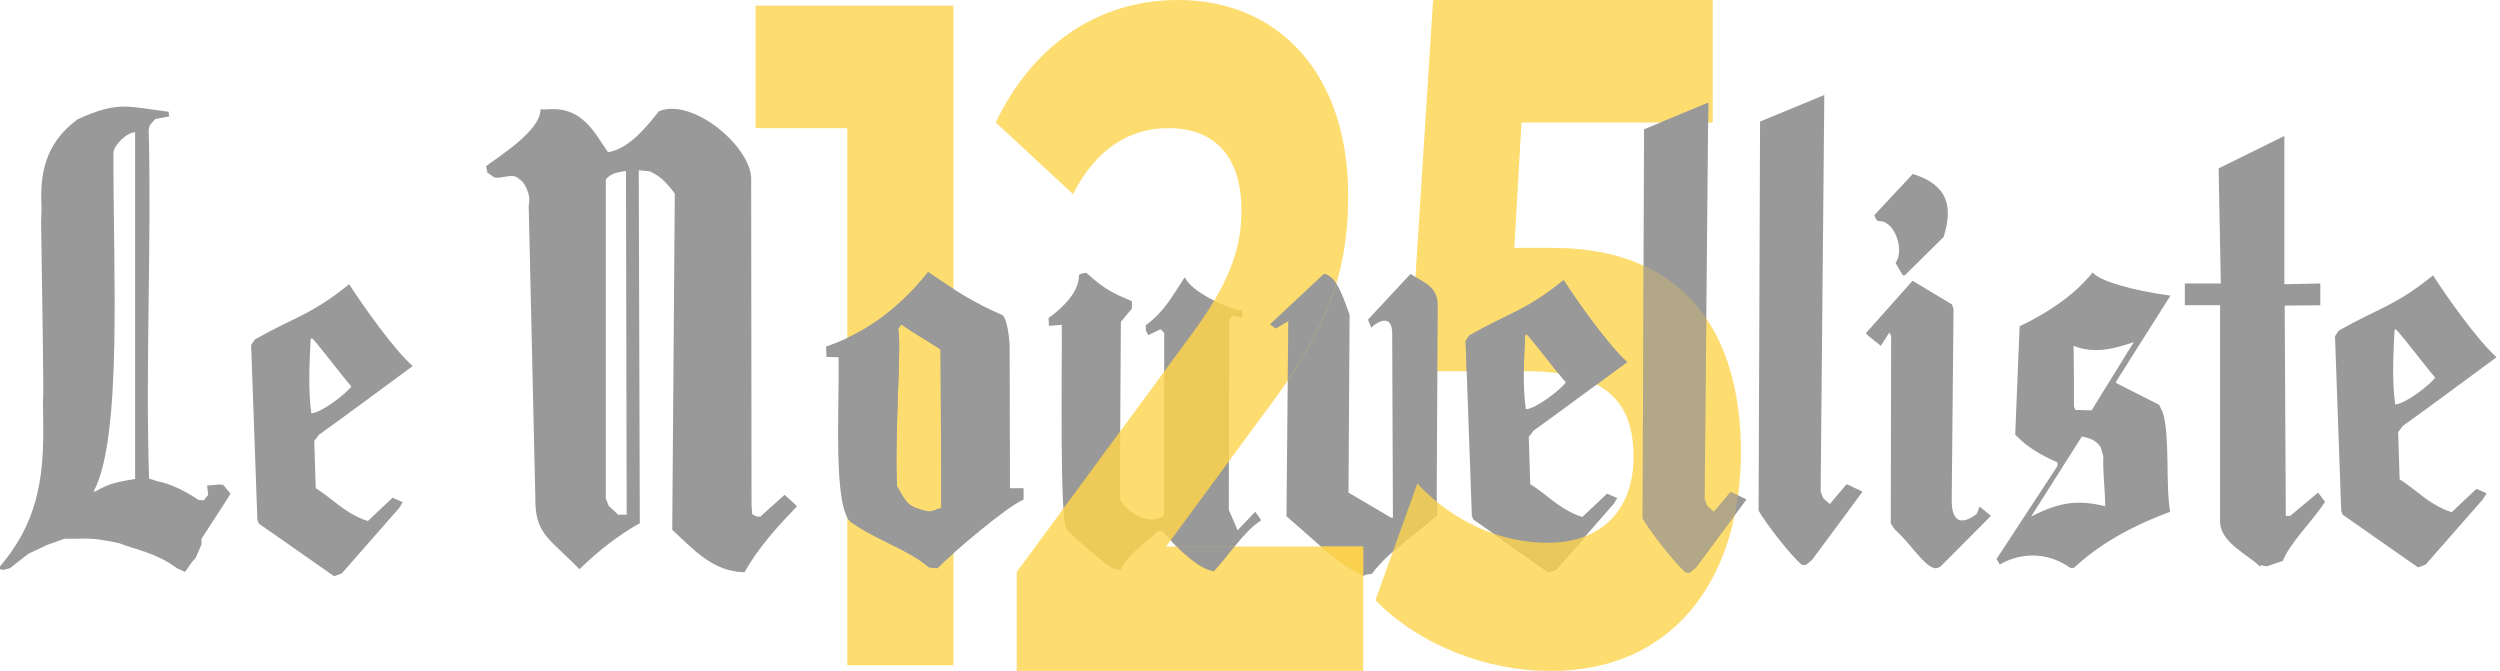 <svg width="272" height="73" viewBox="0 0 272 73" fill="none" xmlns="http://www.w3.org/2000/svg">
<g clip-path="url(#clip0_1055_5015)">
<path d="M168.818 26.965H164.755L165.539 13.329H186.349V0H155.918L153.352 40.396H166.109C175.16 40.396 177.725 44.087 177.725 49.726C177.725 55.571 174.162 59.056 168.39 59.056C163.188 59.056 157.985 56.698 154.207 52.597L149.646 65.31C154.493 70.232 161.762 73 168.674 73C182.928 73 189.414 61.927 189.414 49.214C189.414 36.5 183.569 26.965 168.818 26.965Z" fill="#FCD34D" fill-opacity="0.8"/>
<path d="M82.211 0.615V13.944H92.188V72.385H103.733V0.615H82.211Z" fill="#FCD34D" fill-opacity="0.8"/>
<path fill-rule="evenodd" clip-rule="evenodd" d="M263.035 61.701L254.887 56.003L254.726 55.601L254.048 36.58L254.447 35.978C258.961 33.41 260.479 33.37 264.714 29.959C266.23 32.326 269.586 37.062 271.624 38.867C270.745 39.51 263.435 44.927 261.438 46.332L260.919 47.013L261.079 52.15C263.035 53.394 263.914 54.558 266.151 55.521L266.75 55.722L269.427 53.194C269.546 53.234 269.546 53.234 269.546 53.234L270.545 53.675L270.147 54.317L263.914 61.42L263.195 61.701H263.035ZM260.599 44.004C260.24 41.516 260.399 38.466 260.519 35.978C260.64 35.818 260.64 35.818 260.64 35.818C260.999 36.019 264.353 40.473 264.953 41.074C264.394 41.877 261.677 43.964 260.599 44.004Z" fill="#999999"/>
<path fill-rule="evenodd" clip-rule="evenodd" d="M196.048 61.46C194.85 60.457 192.253 57.127 191.335 55.561L191.495 13.225L198.485 10.335L198.086 53.474L198.365 54.197L199.084 54.839L200.881 52.712C201.001 52.712 201.001 52.712 201.001 52.712L202.6 53.474C202.6 53.555 202.6 53.555 202.6 53.555L197.167 60.899L196.488 61.46C196.368 61.46 196.368 61.46 196.368 61.46H196.048Z" fill="#999999"/>
<path fill-rule="evenodd" clip-rule="evenodd" d="M168.447 62.223L160.298 56.525L160.138 56.123L159.46 37.102L159.858 36.5C164.373 33.932 165.89 33.892 170.124 30.481C171.643 32.848 174.998 37.584 177.035 39.389C176.156 40.032 168.846 45.449 166.849 46.853L166.331 47.535L166.49 52.672C168.447 53.916 169.326 55.08 171.563 56.043L172.162 56.243L174.838 53.715C174.957 53.755 174.957 53.755 174.957 53.755L175.957 54.197L175.557 54.839L169.326 61.942L168.606 62.223H168.447ZM166.011 44.526C165.651 42.038 165.811 38.988 165.931 36.5C166.05 36.34 166.05 36.34 166.05 36.34C166.409 36.54 169.765 40.994 170.364 41.596C169.805 42.399 167.088 44.486 166.011 44.526Z" fill="#999999"/>
<path fill-rule="evenodd" clip-rule="evenodd" d="M207.034 29.959L206.714 29.438L206.234 28.594C207.272 27.23 206.114 23.859 204.316 24.06C204.117 23.859 204.117 23.859 204.117 23.859C203.917 23.418 203.917 23.418 203.917 23.418L208.111 18.924C211.945 20.127 212.504 22.455 211.467 25.786L207.234 29.959H207.034Z" fill="#999999"/>
<path fill-rule="evenodd" clip-rule="evenodd" d="M245.86 61.621C244.582 60.337 241.506 59.013 241.545 56.685V33.209H237.711V30.842H241.626L241.386 18.321L248.536 14.79V30.922L252.451 30.842V33.209L248.656 33.249C248.575 33.29 248.575 33.249 248.575 33.249L248.695 56.123C248.775 56.123 249.175 56.123 249.175 56.123L252.21 53.595L252.969 54.599C251.492 56.846 249.175 59.013 248.375 61.02L246.618 61.621L246.019 61.5L245.86 61.621Z" fill="#999999"/>
<path fill-rule="evenodd" clip-rule="evenodd" d="M225.248 61.781C222.451 59.815 219.495 60.296 217.578 61.42L217.22 60.819L223.849 50.706V50.304C222.132 49.542 220.693 48.78 219.256 47.294L219.736 35.497C222.412 34.213 225.487 32.367 227.684 29.638C228.364 30.561 231.989 31.604 236.144 32.166L230.241 41.499V41.676L234.914 44.044L235.314 44.887C236.112 47.415 235.593 52.752 236.112 55.681C232.837 56.886 228.923 58.732 225.648 61.781C225.527 61.781 225.527 61.781 225.527 61.781H225.248ZM225.807 44.606L225.648 44.245C225.648 42.038 225.648 39.831 225.607 37.624C227.964 38.587 230.241 37.864 232.158 37.222L227.564 44.646L226.046 44.606H225.807ZM220.981 56.203L226.504 47.495C227.382 47.656 228.043 47.897 228.563 48.659L228.843 49.662C228.763 51.468 229.043 53.234 229.043 55.08C226.087 54.357 224.096 54.598 220.981 56.203Z" fill="#999999"/>
<path fill-rule="evenodd" clip-rule="evenodd" d="M210.508 61.821C209.35 61.621 207.911 59.173 206.155 57.608L205.716 56.966L205.755 36.54L205.555 36.179L204.637 37.624L203.278 36.54L202.999 36.259L208.072 30.561C208.111 30.561 208.111 30.561 208.111 30.561L212.385 33.129L212.545 33.651L212.346 54.438C212.346 57.007 213.584 57.046 215.062 55.922L215.382 55.12L216.619 56.123L211.108 61.661L210.708 61.821H210.508Z" fill="#999999"/>
<path fill-rule="evenodd" clip-rule="evenodd" d="M183.426 62.303C182.228 61.3 179.631 57.969 178.713 56.404L178.872 14.068L185.863 11.179L185.463 54.317L185.743 55.04L186.462 55.681L188.259 53.555C188.379 53.555 188.379 53.555 188.379 53.555L189.977 54.317C189.977 54.398 189.977 54.398 189.977 54.398L184.544 61.741L183.865 62.303C183.746 62.303 183.746 62.303 183.746 62.303H183.426Z" fill="#999999"/>
<path fill-rule="evenodd" clip-rule="evenodd" d="M59.678 58.611C58.359 57.127 58.239 55.762 58.239 53.956L57.521 22.334C57.84 21.211 57.001 19.686 56.522 19.525C55.883 18.683 54.444 19.566 53.766 19.285L53.526 19.124L53.007 18.763C53.007 18.642 53.007 18.642 53.007 18.642L52.887 18.081C54.045 17.158 58.878 14.228 58.798 11.901H59.517C63.352 11.539 64.671 14.429 66.148 16.556C68.505 16.195 70.423 13.666 71.701 12.101C75.376 10.577 81.807 16.034 81.727 19.525L81.767 54.959L81.847 55.962L82.326 56.203H82.725L85.362 53.836L86.64 55L86.68 55.12C84.603 57.287 82.526 59.534 81.008 62.263C77.573 62.182 75.575 59.895 73.139 57.648L73.418 21.09C73.298 20.889 73.298 20.889 73.298 20.889C72.26 19.566 71.701 19.124 70.702 18.642L69.496 18.522L69.611 56.926C67.255 58.25 65.23 59.815 63.033 61.942C62.993 61.781 60.157 59.214 59.678 58.611ZM67.267 56.003L66.228 55.04L65.909 54.237V19.566C66.348 18.843 67.347 18.723 68.106 18.602L68.182 56.003H67.267Z" fill="#999999"/>
<path fill-rule="evenodd" clip-rule="evenodd" d="M116.039 57.528C115.28 56.404 115.56 40.794 115.52 35.336L114.122 35.456L114.082 34.614C115.32 33.691 117.437 31.925 117.398 29.879C117.437 29.879 117.437 29.879 117.437 29.879C117.677 29.759 117.677 29.759 117.677 29.759L118.196 29.678C120.353 31.685 121.512 32.046 123.15 32.768V33.571L121.951 35.015L121.831 54.277C122.471 55.722 125.186 57.367 126.664 56.043V36.219L126.265 35.818L124.947 36.46L124.667 35.978V35.376C126.704 33.892 127.543 32.207 128.902 30.16C129.581 31.685 133.096 33.33 134.613 33.731H135.133V34.533L134.054 34.333L133.735 34.814L133.695 55.48L134.653 57.688L136.571 55.681L137.17 56.525C137.17 56.645 137.17 56.645 137.17 56.645C135.293 57.848 133.735 60.417 132.057 62.182C132.017 62.182 132.017 62.182 132.017 62.182L131.498 62.022C130.139 61.621 127.823 59.494 126.504 57.768H125.985C123.948 59.654 122.59 60.417 121.911 62.022L121.192 61.861C120.952 61.982 116.718 58.451 116.039 57.528Z" fill="#999999"/>
<path fill-rule="evenodd" clip-rule="evenodd" d="M148.395 62.664C145.399 61.219 143.681 59.374 139.966 56.163L140.166 34.935L138.809 35.738L138.169 35.296L144.041 29.799C145.479 29.959 146.278 32.768 146.837 34.253L146.717 53.595L151.351 56.324C151.43 56.324 151.55 56.324 151.55 56.324L151.47 36.139C151.351 33.691 149.194 35.577 149.194 35.657L148.835 34.775L153.468 29.799C154.826 30.721 156.463 31.122 156.424 33.249L156.304 56.043C155.385 57.007 151.071 59.935 149.274 62.424L148.555 62.544L148.395 62.664Z" fill="#999999"/>
<path fill-rule="evenodd" clip-rule="evenodd" d="M156.311 54.584L156.304 56.043C155.675 56.701 153.463 58.277 151.551 60.003L154.208 52.597C154.867 53.314 155.572 53.977 156.311 54.584Z" fill="#FCD34D" fill-opacity="0.8"/>
<path fill-rule="evenodd" clip-rule="evenodd" d="M148.32 62.628C146.58 61.778 145.267 60.789 143.726 59.467H148.32V62.628ZM140.105 41.417L140.166 34.935L138.809 35.738L138.169 35.296L144.041 29.799C144.57 29.858 145.013 30.276 145.388 30.855C144.421 34.059 142.787 37.474 140.105 41.417Z" fill="#FCD34D" fill-opacity="0.25"/>
<path fill-rule="evenodd" clip-rule="evenodd" d="M101.1 61.741C98.863 59.815 95.389 58.772 92.712 56.886C90.555 55.721 91.354 44.124 91.234 38.867L89.916 38.827L89.876 37.703C93.671 36.42 97.505 33.971 100.981 29.598C103.777 31.524 105.974 32.968 109.089 34.292C109.449 34.614 109.728 35.858 109.848 37.463L109.888 53.114H111.366V54.357C109.529 55.12 103.656 60.136 101.979 61.821L101.26 61.741H101.1ZM97.705 35.777L98.064 35.296C99.503 36.299 101.26 37.302 102.339 38.025L102.418 55.262C101.832 55.431 101.305 55.73 100.855 55.62C98.762 55.106 98.701 54.844 97.597 52.906C97.286 47.732 98.136 37.035 97.705 35.777Z" fill="#999999"/>
<path fill-rule="evenodd" clip-rule="evenodd" d="M101.1 61.741C98.863 59.815 95.389 58.772 92.712 56.886C92.513 56.779 92.34 56.581 92.189 56.31V36.772C95.213 35.347 98.211 33.084 100.981 29.598C101.95 30.265 102.846 30.873 103.734 31.441V60.194C102.99 60.854 102.37 61.428 101.979 61.821L101.26 61.741H101.1ZM97.705 35.777L98.065 35.296C99.503 36.299 101.26 37.302 102.339 38.025L102.419 55.262C101.832 55.431 101.305 55.73 100.855 55.62C98.762 55.106 98.701 54.844 97.597 52.906C97.286 47.732 98.136 37.035 97.705 35.777Z" fill="#999999"/>
<path fill-rule="evenodd" clip-rule="evenodd" d="M0 61.982V61.621C5.073 55.681 4.754 49.742 4.673 43.723L4.714 42.519C4.673 36.38 4.554 30.4 4.474 24.26L4.514 22.856V22.374C4.354 19.124 4.793 15.673 8.428 12.984C12.902 10.938 13.941 11.62 18.215 12.141C18.334 12.141 18.334 12.141 18.334 12.141L18.415 12.663L16.897 12.944L16.297 13.626L16.177 14.108C16.497 26.708 15.818 39.51 16.218 52.07L17.096 52.351C18.574 52.632 20.092 53.394 21.61 54.398L22.169 54.438L22.649 53.836L22.529 52.833L23.807 52.712L24.286 52.752L25.085 53.715L24.606 54.478L21.93 58.611V59.214L21.291 60.698L20.891 61.14L20.132 62.223L19.253 61.822C16.976 60.136 14.899 59.855 12.942 59.093C11.424 58.772 10.106 58.531 8.708 58.611H8.109H7.03L5.113 59.294L3.076 60.256L1.079 61.822L0.24 62.022L0.159 61.901L0 61.982ZM10.186 53.474C13.341 47.576 12.303 29.357 12.343 16.636C12.383 15.793 13.741 14.429 14.699 14.389V52.11C13.102 52.391 11.943 52.512 10.385 53.474H10.186Z" fill="#999999"/>
<path fill-rule="evenodd" clip-rule="evenodd" d="M36.31 62.664L28.161 56.966L28.002 56.564L27.322 37.543L27.722 36.941C32.236 34.373 33.754 34.333 37.988 30.922C39.506 33.289 42.861 38.025 44.898 39.83C44.019 40.473 36.709 45.89 34.712 47.294L34.193 47.977L34.353 53.114C36.31 54.357 37.189 55.521 39.426 56.484L40.025 56.685L42.701 54.156C42.821 54.197 42.821 54.197 42.821 54.197L43.819 54.638L43.42 55.28L37.189 62.383L36.47 62.664H36.31ZM33.873 44.967C33.514 42.479 33.674 39.429 33.794 36.941C33.913 36.78 33.913 36.78 33.913 36.78C34.273 36.981 37.628 41.435 38.227 42.038C37.668 42.84 34.952 44.926 33.873 44.967Z" fill="#999999"/>
<path d="M126.869 59.466L138.343 43.882C145.326 34.552 146.68 28.195 146.68 21.224C146.68 8.202 139.269 0 128.152 0C119.172 0 112.187 5.229 108.339 13.329L116.748 21.121C119.172 16.302 122.806 13.944 127.082 13.944C132.356 13.944 135.064 17.224 135.064 22.864C135.064 26.35 134.28 30.041 129.861 36.09L110.62 62.234V73H148.319V59.466H126.869Z" fill="#FCD34D" fill-opacity="0.8"/>
<path d="M148.319 62.627V59.466H143.725C145.266 60.789 146.579 61.778 148.319 62.627Z" fill="#FCD34D" fill-opacity="0.8"/>
<path d="M140.105 41.417C142.787 37.473 144.421 34.059 145.388 30.855C145.013 30.276 144.57 29.858 144.041 29.799L138.169 35.296L138.809 35.738L140.166 34.935L140.105 41.417Z" fill="#999999"/>
<path d="M134.324 59.436H128.001C129.199 60.641 130.571 61.718 131.498 61.992L132.017 62.153C132.017 62.153 132.017 62.153 132.057 62.153C132.824 61.346 133.565 60.371 134.324 59.436Z" fill="#999999"/>
<path d="M127.363 58.765L133.705 50.15L133.734 34.785L134.054 34.303L135.132 34.504V33.701H134.613C133.997 33.538 133.053 33.171 132.102 32.69C131.486 33.73 130.746 34.848 129.861 36.06L126.664 40.404V56.013C125.186 57.337 122.47 55.692 121.831 54.248L121.876 46.909L115.699 55.303C115.778 56.477 115.888 57.275 116.038 57.498C116.717 58.421 120.952 61.952 121.192 61.832L121.911 61.992C122.59 60.387 123.948 59.625 125.985 57.739H126.504C126.758 58.07 127.049 58.418 127.363 58.765Z" fill="#FCD34D" fill-opacity="0.25"/>
<path d="M172.481 58.345C171.288 58.813 169.917 59.056 168.39 59.056C166.392 59.056 164.393 58.708 162.475 58.046L168.448 62.222H168.607L169.326 61.942L172.481 58.345Z" fill="#FCD34D" fill-opacity="0.8"/>
<path d="M159.577 40.396H165.792C165.804 39.051 165.872 37.709 165.931 36.5C166.05 36.34 166.05 36.34 166.05 36.34C166.324 36.492 168.326 39.099 169.535 40.608C171.232 40.839 172.608 41.257 173.716 41.837C175.343 40.638 176.689 39.642 177.035 39.389C174.998 37.584 171.643 32.848 170.124 30.481C165.89 33.892 164.373 33.932 159.858 36.5L159.46 37.102L159.577 40.396Z" fill="#999999"/>
<path d="M188.73 56.083C188.88 55.367 189.005 54.64 189.104 53.901L188.379 53.555C188.379 53.555 188.379 53.555 188.259 53.555L186.462 55.681L185.743 55.04L185.463 54.317L185.645 34.653C183.98 32.195 181.729 30.227 178.817 28.898L178.713 56.404C179.631 57.969 182.228 61.3 183.426 62.303H183.746C183.746 62.303 183.746 62.303 183.865 62.303L184.544 61.741L188.73 56.083Z" fill="#FCD34D" fill-opacity="0.25"/>
<path d="M180.659 13.329H185.842L185.863 11.179L180.659 13.329Z" fill="#999999"/>
</g>
<defs>
<clipPath id="clip0_1055_5015">
<rect width="272" height="73" fill="white"/>
</clipPath>
</defs>
</svg>
